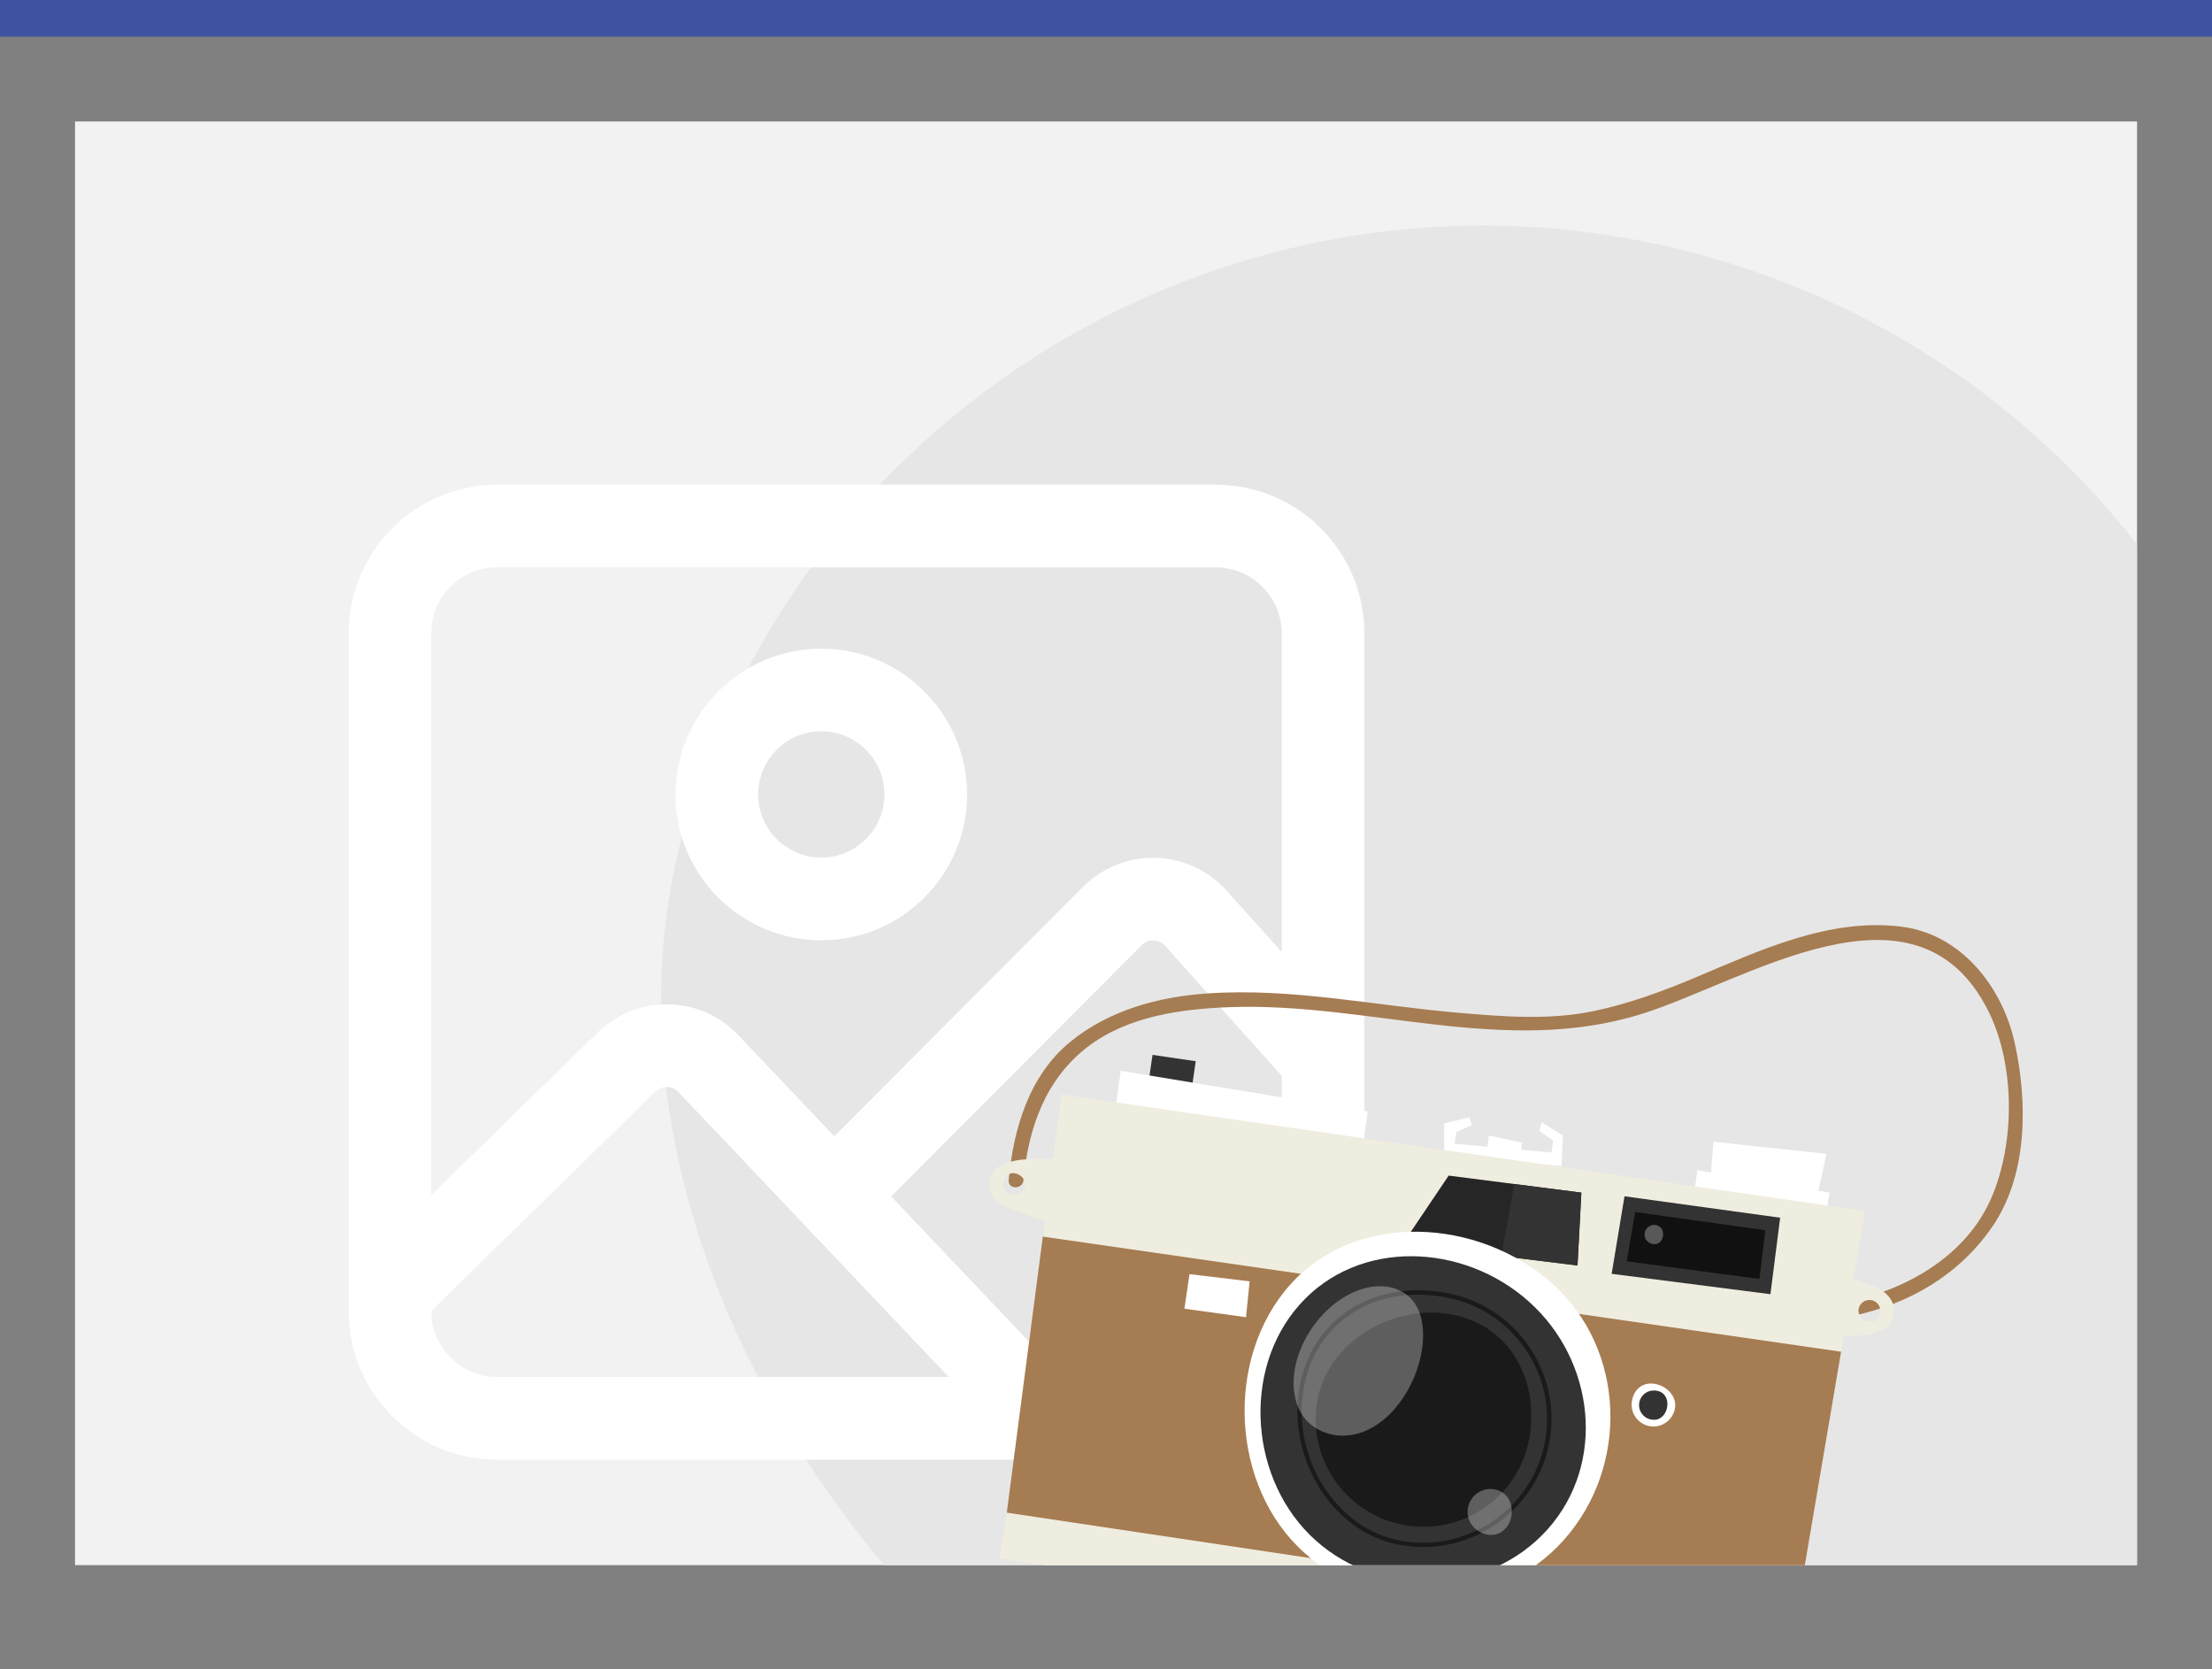 <svg xmlns="http://www.w3.org/2000/svg" xmlns:xlink="http://www.w3.org/1999/xlink" viewBox="0 0 361.53 272.74"><rect x="0" y="0" width="361.53" height="272.74" fill="#808080" stroke="none"/><defs><style>.e{fill:#262626;}.f,.g{fill:#fff;}.g{opacity:.3;}.h{fill:#efeddf;}.i{fill:#a67c52;}.j{fill:#111;}.k{fill:#333;}.l{fill:#e6e6e6;}.m{clip-path:url(#d);}.n{stroke:#4053a3;stroke-miterlimit:10;stroke-width:6px;}.n,.o{fill:none;}.p{fill:#1a1a1a;}.q{fill:#f2f2f2;}</style><clipPath id="d"><rect class="o" x="155.49" y="146.32" width="178.21" height="109.46"></rect></clipPath></defs><g id="a"></g><g id="b"><g id="c"><rect class="q" x="12.26" y="19.85" width="337.02" height="235.91"></rect><path class="l" d="M349.27,88.94V255.77H144.47c-29.76-35.54-45.09-82.14-31.37-124.73,23.01-71.38,99.53-110.6,170.91-87.6,26.83,8.65,49.11,24.85,65.26,45.5Z"></path><line class="n" y1="3" x2="361.53" y2="3"></line><g><path class="f" d="M198.69,79.21H81.27c-13.39,0-24.29,10.9-24.29,24.29v110.75c0,13.39,10.89,24.29,24.28,24.29h117.44c13.39,0,24.29-10.9,24.29-24.29V103.47c0-13.37-10.89-24.26-24.29-24.26Zm-117.43,13.51h117.44c5.95,0,10.78,4.84,10.78,10.78v52.06l-9.03-10.04c-2.95-3.29-7.16-5.22-11.57-5.34-4.43-.13-8.73,1.62-11.85,4.73l-40.68,40.77-15.69-16.53c-2.99-3.15-7.04-4.95-11.39-5.02-4.37-.09-8.47,1.56-11.59,4.59l-27.21,26.59V103.47c0-5.94,4.85-10.76,10.79-10.76h0Zm-10.79,121.54v-.03l36.66-35.85c.68-.68,1.46-.77,1.89-.74,.4,0,1.2,.11,1.85,.81l44.18,46.56H81.26c-5.95,0-10.79-4.82-10.79-10.76h0Zm128.22,10.76h-25.03l-28.01-29.51,40.96-41.06c.69-.69,1.51-.79,1.92-.77,.43,0,1.21,.13,1.89,.88l19.07,21.23v38.51c0,5.91-4.85,10.73-10.79,10.73h0Z"></path><path class="f" d="M134.24,153.66c13.15,0,23.82-10.69,23.82-23.82s-10.69-23.84-23.82-23.84-23.84,10.69-23.84,23.84,10.69,23.82,23.84,23.82Zm0-34.16c5.7,0,10.31,4.63,10.31,10.33s-4.63,10.31-10.31,10.31-10.33-4.63-10.33-10.31,4.64-10.33,10.33-10.33Z"></path></g><g class="m"><g><path class="i" d="M167.28,192.86c.78-8.52,3.61-16.62,10.66-21.92,6.52-4.9,15.21-6.08,23.12-6.36,22.6-.81,44.91,8.09,67.23,1.12,17-5.31,44.73-23.95,56.59-.67,4.5,8.82,4.49,21.68,.61,30.68-4.07,9.44-13.73,14.98-23.39,17-1.53,.32-.88,2.66,.64,2.34,9.31-1.95,17.55-6.76,22.95-14.69,5.75-8.45,5.71-20.22,3.62-29.83-2.02-9.26-8.78-17.94-18.68-19.12-11.78-1.4-23.08,3.93-33.65,8.38-5.33,2.24-10.71,4.21-16.38,5.41-7.37,1.56-14.84,.93-22.27,.3-13.62-1.16-27.2-4.1-40.91-3.16-8.09,.55-16.11,2.71-22.48,7.9-6.76,5.51-9.32,14.28-10.08,22.62-.14,1.56,2.28,1.54,2.42,0h0Z"></path><g><g><g><polygon class="f" points="236.04 188.64 236.06 183.59 240.18 182.58 240.53 183.89 238.03 184.96 237.74 186.9 253.58 188.33 253.86 186.39 251.57 184.79 251.96 183.4 255.43 185.54 255.23 190.56 236.04 188.64"></polygon><polygon class="f" points="242.91 188.57 243.35 185.57 248.77 186.72 248.4 189.19 242.91 188.57"></polygon></g><polygon class="k" points="187.68 177.09 188.37 172.38 195.43 173.42 194.78 177.89 187.68 177.09"></polygon><polygon class="f" points="182.25 181.34 183.18 174.98 223.55 181.64 222.86 186.34 182.25 181.34"></polygon><polygon class="f" points="276.71 196.18 277.43 191.23 299.01 194.88 298.35 199.35 276.71 196.18"></polygon><polygon class="f" points="279.54 193.23 280.04 186.57 298.5 188.56 296.95 195.78 279.54 193.23"></polygon><polygon class="h" points="173.48 178.85 164.55 247.19 163.34 254.71 292.09 272.74 293.17 266.43 304.82 197.9 173.48 178.85"></polygon><polygon class="k" points="263.41 208.16 265.51 195.49 290.95 198.99 289.36 211.49 263.41 208.16"></polygon><polygon class="j" points="265.87 206.12 267.25 198.06 288.53 201.04 287.56 209 265.87 206.12"></polygon><polygon class="e" points="229.25 203.27 236.77 192.11 258.46 194.89 257.83 206.8 229.25 203.27"></polygon><polygon class="k" points="247.51 193.49 258.46 194.89 257.83 206.8 245.37 205.26 247.51 193.49"></polygon><path class="h" d="M166.37,189.58c-2.41,.43-4.26,1.2-4.59,3.41-.32,2.21,1.33,3.77,3.41,4.59,1.7,.67,6.04,2.03,6.04,2.03l1.56-10.2s-4.84-.11-6.42,.17Zm-.87,5.69c-.98-.15-1.66-1.06-1.52-2.04,.14-.98,.87-1.65,1.86-1.5,.98,.15,1.85,1.04,1.7,2.02-.14,.99-1.06,1.66-2.04,1.52Z"></path><path class="h" d="M304.94,218.14c2.41-.43,4.26-1.2,4.59-3.41,.32-2.21-1.33-3.77-3.41-4.59-1.7-.67-6.04-2.03-6.04-2.03l-1.56,10.2s4.84,.11,6.43-.17Zm.86-5.69c.98,.14,1.66,1.06,1.52,2.04-.14,.98-.87,1.64-1.86,1.5-.98-.15-1.85-1.04-1.7-2.02,.14-.98,1.06-1.66,2.04-1.52Z"></path><polygon class="i" points="170.44 202.08 164.55 247.19 293.17 266.43 300.91 220.89 170.44 202.08"></polygon><path class="f" d="M273.77,230.06c-.29,1.95-2.1,3.3-4.05,3.01-1.95-.29-3.3-2.1-3.01-4.05,.29-1.95,1.72-3.17,3.67-2.89,1.95,.29,3.68,1.97,3.39,3.92Z"></path><path class="k" d="M270.6,231.99c-1.31,.17-2.51-.75-2.69-2.06-.17-1.31,.75-2.51,2.06-2.68,1.31-.17,2.36,.53,2.53,1.84,.17,1.31-.6,2.74-1.91,2.91Z"></path><polygon class="f" points="194.41 208.21 193.58 213.86 203.65 215.25 204.24 209.39 194.41 208.21"></polygon><g><path class="f" d="M253.68,209.74c12.06,10.76,12.65,29.88,1.89,41.94-10.76,12.06-30.34,12.82-42.39,2.06-12.06-10.76-13.08-31.75-2.32-43.8,10.76-12.06,30.76-10.96,42.82-.2Z"></path><path class="k" d="M249.89,212.71c10.78,9.62,12.68,26.41,3.06,37.19-9.62,10.78-27.12,11.47-37.9,1.84-10.78-9.62-12.24-27.79-2.62-38.57,9.62-10.78,26.68-10.09,37.46-.47Z"></path><path class="p" d="M250.05,234.45c-1.41,9.62-10.35,16.27-19.97,14.86-9.62-1.41-16.27-10.35-14.85-19.97,1.41-9.62,11.76-16.06,21.38-14.65,9.62,1.41,14.86,10.15,13.44,19.76Z"></path><path class="p" d="M229.62,252.6c-.55-.08-1.1-.19-1.64-.31-10.87-2.48-18.05-14.96-15.37-26.69,2.32-10.15,11.66-16.11,22.72-14.49,.66,.1,1.32,.22,1.98,.37,5.45,1.25,10.09,4.54,13.06,9.27,2.97,4.74,3.93,10.34,2.68,15.79-2.42,10.57-12.7,17.62-23.42,16.05Zm5.6-40.78c-10.67-1.57-19.68,4.16-21.92,13.94-2.6,11.37,4.33,23.44,14.83,25.84,.52,.12,1.06,.22,1.59,.3,10.35,1.52,20.29-5.29,22.62-15.5,1.2-5.27,.28-10.68-2.59-15.26-2.87-4.57-7.35-7.75-12.62-8.96-.64-.14-1.28-.27-1.92-.36Z"></path><path class="g" d="M214.66,233.1c-4.25-2.96-4.32-10.2-.16-16.18,4.16-5.98,10.98-8.44,15.23-5.48,4.25,2.95,3.54,11.31-.62,17.29-4.16,5.98-10.2,7.32-14.45,4.37Z"></path><path class="g" d="M241.43,250.05c-1.66-1.15-2.06-3.45-.89-5.13,1.17-1.68,3.47-2.11,5.13-.95,1.66,1.15,1.84,3.76,.67,5.45-1.17,1.68-3.25,1.8-4.91,.64Z"></path></g></g><path class="g" d="M269.44,203c-.7-.49-.87-1.45-.37-2.16,.49-.71,1.46-.89,2.16-.4,.7,.48,.77,1.58,.28,2.29-.49,.71-1.37,.76-2.07,.27Z"></path></g></g></g></g></g></svg>
